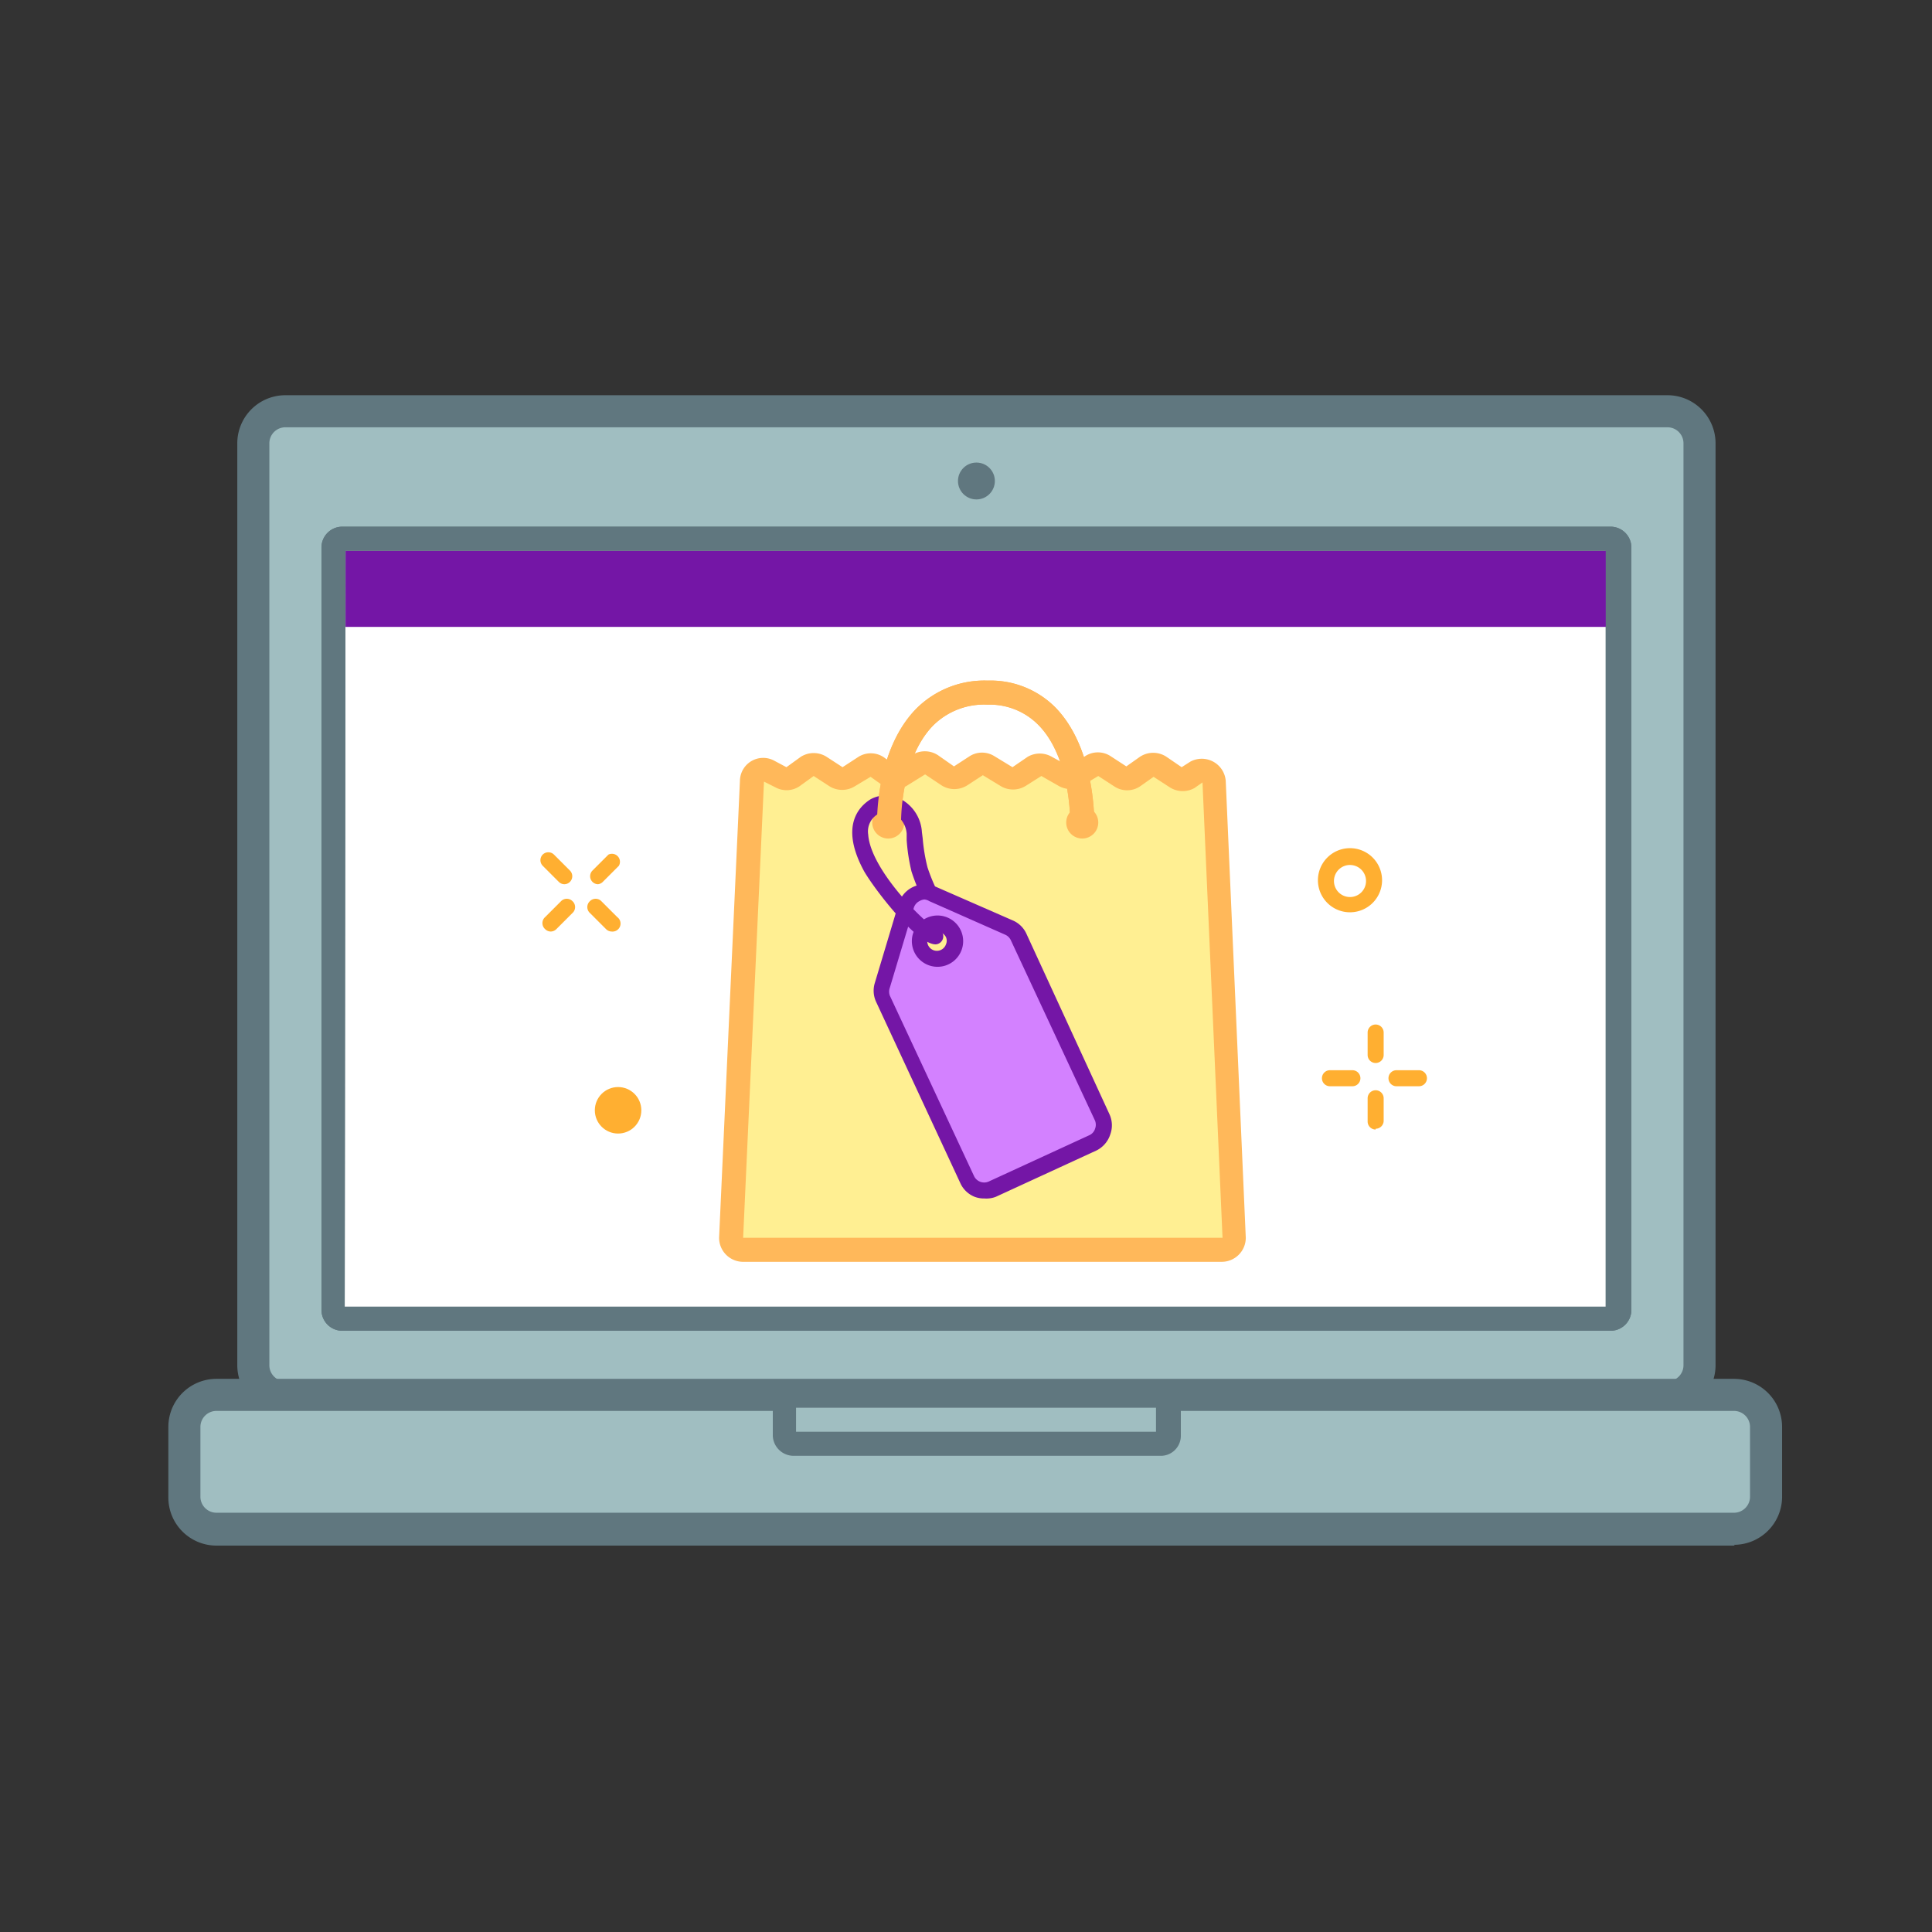 <svg xmlns="http://www.w3.org/2000/svg" viewBox="0 0 241 241">
    <rect x="0" y="0" width="241" height="241" fill="#333333" stroke="none"/>
    <defs>
        <style>.cls-1{fill:#a0bec1}.cls-2{fill:#60777f}.cls-5{fill:#ffb85a}.cls-7{fill:#7416a6}.cls-8{fill:#ffaf31}</style>
    </defs>
    <g id="Layer_1" data-name="Layer 1">
        <rect class="cls-1" x="31.6" y="51.4" width="180.4" height="122.9" rx="4"/>
        <path class="cls-2" d="M208 176.3H35.6a6 6 0 01-6-6v-115a6 6 0 016-6H208a6 6 0 016 6v115a6 6 0 01-6 6zM35.6 53.3a2 2 0 00-2 2v115a2 2 0 002 2H208a2 2 0 002-2v-115a2 2 0 00-2-2z"/>
        <rect class="cls-1" x="23.1" y="174.1" width="197.3" height="16.7" rx="4"/>
        <path class="cls-2" d="M216.4 192.8H27a6 6 0 01-6-6V178a6 6 0 016-6h189.3a6 6 0 016 6v8.7a6 6 0 01-6 6zM27 176a2 2 0 00-2 2v8.7a2 2 0 002 2h189.3a2 2 0 002-2V178a2 2 0 00-2-2z"/>
        <path class="cls-1" d="M144.6 180.1H99a1 1 0 01-1-1v-4a3.3 3.3 0 010-1h47.6a3 3 0 01.2 1v4a1 1 0 01-1 1z"/>
        <path class="cls-2" d="M144.6 181.6H99a2.6 2.6 0 01-2.6-2.5v-4a4.5 4.5 0 01.3-1.5 1.5 1.5 0 011.4-1h47.5a1.5 1.5 0 011.4 1 4.7 4.7 0 01.3 1.5v4a2.5 2.5 0 01-2.6 2.5zm-45.3-3h44.9v-3H99.3z"/>
        <rect x="41.6" y="67.2" width="160.3" height="97.3" rx="1.1" transform="rotate(180 121.8 115.9)" fill="#fff"/>
        <circle class="cls-2" cx="121.8" cy="60" r="2.3"/>
        <path class="cls-2" d="M200.9 166H42.6a2.6 2.6 0 01-2.5-2.6V68.3a2.6 2.6 0 012.5-2.6H201a2.6 2.6 0 012.5 2.6v95.2a2.6 2.6 0 01-2.5 2.5zM43 163h157.3V68.7H43.1zm157.8-94.3z"/>
        <path d="M93.8 97.3l-2.6 57.2a1.4 1.4 0 001.4 1.4h60a1.4 1.4 0 001.4-1.4l-2.6-57a1.4 1.4 0 00-2-1.2l-1.3.7a1.4 1.4 0 01-1.5 0l-1.9-1.3a1.4 1.4 0 00-1.6 0l-1.8 1.2a1.4 1.4 0 01-1.5 0l-2-1.3a1.4 1.4 0 00-1.5 0l-2 1.3a1.4 1.4 0 01-1.5 0l-2.2-1.3a1.4 1.4 0 00-1.5 0l-1.9 1.4a1.4 1.4 0 01-1.5 0l-2.3-1.4a1.4 1.4 0 00-1.5 0l-2 1.3a1.4 1.4 0 01-1.5 0l-2.1-1.5a1.4 1.4 0 00-1.6 0l-2.2 1.4a1.4 1.4 0 01-1.6 0l-1.4-1a1.4 1.4 0 00-1.6-.1l-2 1.3a1.4 1.4 0 01-1.6 0l-2-1.3a1.4 1.4 0 00-1.5 0l-2 1.2a1.4 1.4 0 01-1.4.1l-1.6-.8a1.4 1.4 0 00-2 1.1z" fill="#ffef92"/>
        <path class="cls-5" d="M152.6 157.4h-60a3 3 0 01-2.9-3l2.6-57a2.9 2.9 0 014.3-2.5l1.5.8 1.8-1.3a3 3 0 013.2 0l2 1.3 2-1.3a2.9 2.9 0 013.2.1l1.4 1 2.2-1.4a3 3 0 013.1.1l2 1.4 2-1.3a2.9 2.9 0 013 0l2.3 1.4 1.9-1.3a3 3 0 013 0l2.2 1.2 2-1.3a2.9 2.9 0 013.1 0l2 1.3 1.7-1.2a3 3 0 013.3 0l1.9 1.3 1.1-.7a3 3 0 014.4 2.4l2.5 57a3 3 0 01-3 3zm-59.9-3h59.8L150 97.6l-1 .7a3 3 0 01-3.1-.1l-2-1.3-1.7 1.2a2.9 2.9 0 01-3.2 0l-2-1.3-2 1.2a2.9 2.9 0 01-3 0l-2.1-1.2L128 98a3 3 0 01-3.1.1l-2.3-1.4-2 1.3a3 3 0 01-3.1 0l-2.1-1.4-2.1 1.3a2.9 2.9 0 01-3.3 0l-1.4-1-2 1.2a3 3 0 01-3.1 0l-2-1.3-1.8 1.3a2.9 2.9 0 01-3 .1l-1.4-.7zm2.4-57zm-1.3 0zm50-.6z"/>
        <path class="cls-5" d="M135 104.4a1.5 1.5 0 01-1.5-1.6s.2-8.2-4-12.4a8.5 8.5 0 00-6.3-2.5 9 9 0 00-6.8 2.6c-4.2 4.3-4 12.3-4 12.3a1.5 1.5 0 01-1.5 1.6 1.5 1.5 0 01-1.5-1.5c0-.4-.2-9.3 4.9-14.5a12 12 0 018.9-3.5 11.4 11.4 0 018.5 3.4c5 5.2 4.8 14.2 4.8 14.6a1.5 1.5 0 01-1.5 1.5z"/>
        <circle class="cls-5" cx="135" cy="102.6" r="2"/>
        <circle class="cls-5" cx="110.8" cy="102.6" r="2"/>
        <path d="M137.5 139.3L127 116.8a2.3 2.3 0 00-1.2-1.1l-9.6-4.3a2.4 2.4 0 00-3.2 1.5l-3 10a2.4 2.4 0 00.1 1.7l10.5 22.5a2.4 2.4 0 003.1 1.2l12.6-5.9a2.4 2.4 0 001.2-3zm-19.6-20a2.2 2.2 0 111-2.9 2.2 2.2 0 01-1 3z" fill="#d381ff"/>
        <path class="cls-7" d="M122.8 149.5a3.3 3.3 0 01-1.2-.2 3.3 3.3 0 01-1.8-1.7L109.3 125a3.3 3.3 0 01-.2-2.3l3-10a3.4 3.4 0 014.6-2.1l9.6 4.2a3.3 3.3 0 011.7 1.6l10.4 22.6a3.3 3.3 0 01.1 2.5 3.4 3.4 0 01-1.7 2l-12.6 5.8a3.3 3.3 0 01-1.4.2zm-7.5-37.3a1.5 1.5 0 00-.6.2 1.4 1.4 0 00-.7.8l-3 10a1.4 1.4 0 000 1l10.5 22.5a1.4 1.4 0 001.8.7l12.6-5.8a1.3 1.3 0 00.7-.8 1.4 1.4 0 000-1l-10.5-22.5a1.4 1.4 0 00-.7-.7l-9.5-4.2a1.3 1.3 0 00-.6-.2zm1.6 8.4a3.2 3.2 0 111.4-.3 3.2 3.2 0 01-1.4.3zm0-4.4a1.3 1.3 0 00-.5.1 1.2 1.2 0 101.6 1.5 1.1 1.1 0 000-.9 1.2 1.2 0 00-.7-.6 1.1 1.1 0 00-.4 0z"/>
        <path class="cls-7" d="M116.7 117.8c-2.3 0-7.5-6.7-8.9-9.1-3-5.5-.8-8 .8-9a4 4 0 013.8 0 5 5 0 012.6 4.1l.1.8a21.8 21.8 0 00.6 3.6 23.5 23.5 0 00.9 2.3 1 1 0 11-1.9.8 24.8 24.8 0 01-1-2.6 23.4 23.4 0 01-.6-3.9v-.8a3.1 3.1 0 00-1.6-2.5 2 2 0 00-1.9 0 2.5 2.5 0 00-1.3 2.6c.3 4.4 7 11 8.4 11.7a1 1 0 01.4 1.9.9.9 0 01-.4.1z"/>
        <path class="cls-5" d="M135 104.4a1.5 1.5 0 01-1.5-1.6s.2-8.2-4-12.4a8.5 8.5 0 00-6.3-2.5 9 9 0 00-6.8 2.6c-4.2 4.3-4 12.3-4 12.3a1.5 1.5 0 01-1.5 1.6 1.5 1.5 0 01-1.5-1.5c0-.4-.2-9.3 4.9-14.5a12 12 0 018.9-3.5 11.4 11.4 0 018.5 3.4c5 5.2 4.8 14.2 4.8 14.6a1.5 1.5 0 01-1.5 1.5z"/>
        <path class="cls-7" d="M200.5 78.2H43.1v-9.5h157.3l.1 9.5z"/>
        <path class="cls-8" d="M171.6 132.6a1 1 0 01-1-1v-2.8a1 1 0 112 0v2.8a1 1 0 01-1 1zM171.6 140.9a1 1 0 01-1-1V137a1 1 0 012 0v2.8a1 1 0 01-1 1zM168.7 135.5h-2.8a1 1 0 010-2h2.8a1 1 0 010 2zM177 135.5h-2.8a1 1 0 110-2h2.8a1 1 0 010 2zM74.6 110.3a1 1 0 01-.7-.3 1 1 0 010-1.4l2-2a1 1 0 011.3 1.4l-2 2a1 1 0 01-.6.3zM68.7 116.2a1 1 0 01-.7-.3 1 1 0 010-1.5l2-2a1 1 0 011.4 0 1 1 0 010 1.5l-2 2a1 1 0 01-.7.3zM70.4 110.3a1 1 0 01-.7-.3l-2-2a1 1 0 010-1.4 1 1 0 011.4 0l2 2a1 1 0 010 1.4 1 1 0 01-.7.3zM76.3 116.2a1 1 0 01-.7-.3l-2-2a1 1 0 010-1.5 1 1 0 011.4 0l2 2a1 1 0 01-.7 1.8zM168.5 113.8a4 4 0 113.9-4 4 4 0 01-4 4zm0-5.9a2 2 0 101.9 2 2 2 0 00-2-2z"/>
        <circle class="cls-8" cx="77.1" cy="138.5" r="2.9"/>
        <path class="cls-2" d="M200.9 166H42.6a2.6 2.6 0 01-2.5-2.6V68.3a2.6 2.6 0 012.5-2.6H201a2.6 2.6 0 012.5 2.6v95.2a2.6 2.6 0 01-2.5 2.5zM43 163h157.3V68.7H43.1zm157.8-94.3z"/>
    </g>
</svg>